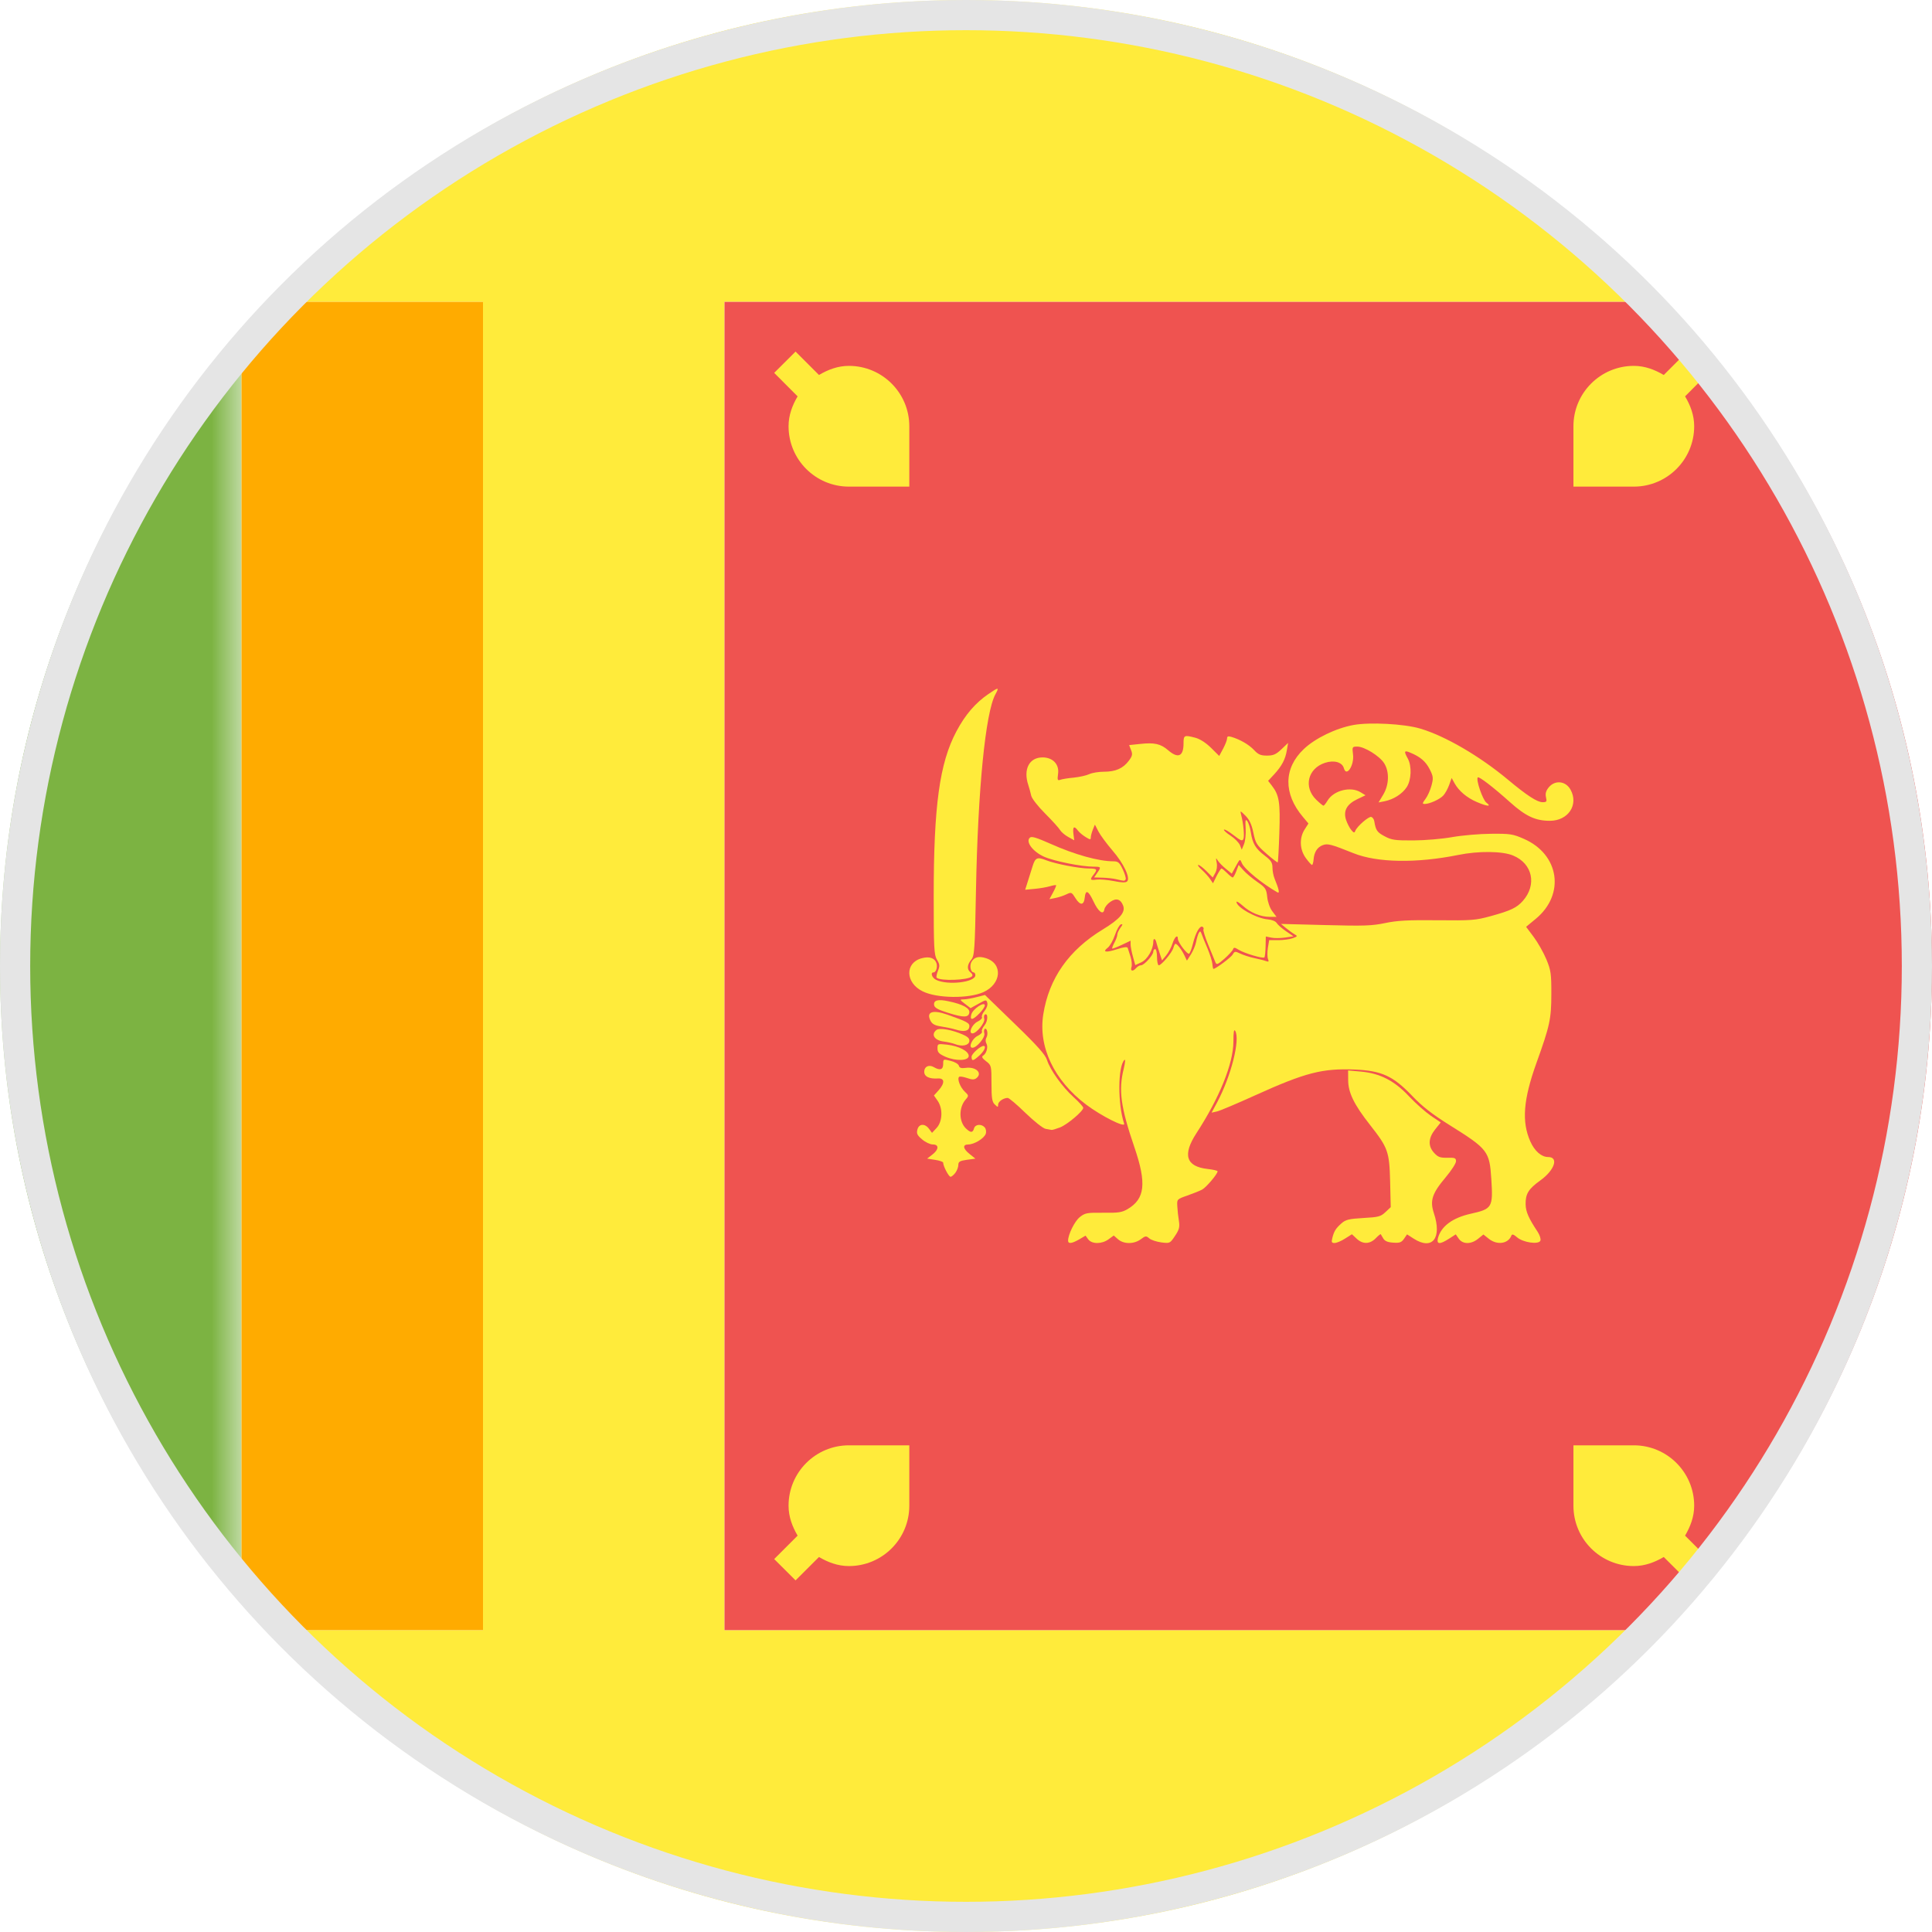 <?xml version="1.0" encoding="utf-8"?>
<!-- Generator: Adobe Illustrator 22.1.0, SVG Export Plug-In . SVG Version: 6.00 Build 0)  -->
<svg version="1.1" id="レイヤー_1" xmlns="http://www.w3.org/2000/svg" xmlns:xlink="http://www.w3.org/1999/xlink" x="0px"
	 y="0px" viewBox="0 0 32 32" style="enable-background:new 0 0 32 32;" xml:space="preserve">
<style type="text/css">
	.st0{filter:url(#Adobe_OpacityMaskFilter);}
	.st1{fill:#FFFFFF;}
	.st2{mask:url(#mask-2_1_);fill:#FFEB3B;}
	.st3{filter:url(#Adobe_OpacityMaskFilter_1_);}
	.st4{mask:url(#mask-4_1_);fill:#7CB342;}
	.st5{fill:#FFAB00;}
	.st6{fill:#EF5350;}
	.st7{fill:#FFEB3B;}
	.st8{fill:none;stroke:#E5E5E5;stroke-width:0.5;}
</style>
<g id="flag_x2F_SriLanka_x5F_lk">
	<defs>
		<filter id="Adobe_OpacityMaskFilter" filterUnits="userSpaceOnUse" x="4.401" y="0" width="23.198" height="32">
			<feColorMatrix  type="matrix" values="1 0 0 0 0  0 1 0 0 0  0 0 1 0 0  0 0 0 1 0"/>
		</filter>
	</defs>
	<mask maskUnits="userSpaceOnUse" x="4.401" y="0" width="23.198" height="32" id="mask-2_1_">
		<g class="st0">
			<polygon id="path-1_1_" class="st1" points="4.401,0 27.599,0 27.599,32 4.401,32 			"/>
		</g>
	</mask>
	<path id="Fill-1" class="st2" d="M27.599,27H12V5h15.599C24.683,1.927,20.571,0,16,0S7.317,1.927,4.401,5H8v22H4.401
		c2.916,3.073,7.028,5,11.599,5S24.683,30.073,27.599,27"/>
	<defs>
		<filter id="Adobe_OpacityMaskFilter_1_" filterUnits="userSpaceOnUse" x="0" y="5.441" width="4" height="21.118">
			<feColorMatrix  type="matrix" values="1 0 0 0 0  0 1 0 0 0  0 0 1 0 0  0 0 0 1 0"/>
		</filter>
	</defs>
	<mask maskUnits="userSpaceOnUse" x="0" y="5.441" width="4" height="21.118" id="mask-4_1_">
		<g class="st3">
			<polygon id="path-3_1_" class="st1" points="0,5.441 4,5.441 4,26.559 0,26.559 			"/>
		</g>
	</mask>
	<path id="Fill-4" class="st4" d="M0,16c0,4.052,1.518,7.74,4,10.559V5.441C1.518,8.261,0,11.949,0,16"/>
	<path id="Fill-7" class="st5" d="M8,5H4.401C4.265,5.145,4.131,5.292,4,5.441v21.118C4.131,26.708,4.265,26.855,4.401,27H8V5z"/>
	<path id="Fill-9" class="st6" d="M12,27h15.599C30.32,24.132,32,20.266,32,16s-1.68-8.132-4.401-11H12V27z"/>
	<path id="Fill-11" class="st7" d="M17.875,20.528l0.105-0.062l0.045,0.062c0.061,0.081,0.227,0.08,0.337-0.002l0.085-0.062
		l0.071,0.062c0.093,0.083,0.266,0.083,0.377,0c0.078-0.058,0.088-0.059,0.14-0.015c0.03,0.027,0.12,0.056,0.199,0.067
		c0.142,0.018,0.145,0.017,0.228-0.108c0.07-0.104,0.08-0.147,0.064-0.249c-0.011-0.067-0.023-0.175-0.026-0.24
		c-0.007-0.118-0.006-0.119,0.166-0.179c0.094-0.033,0.204-0.077,0.244-0.098c0.068-0.036,0.257-0.259,0.257-0.303
		c0-0.012-0.074-0.029-0.164-0.039c-0.359-0.04-0.42-0.233-0.187-0.592c0.381-0.584,0.611-1.152,0.613-1.514
		c0-0.163,0.009-0.216,0.03-0.181c0.085,0.143-0.067,0.747-0.298,1.181l-0.093,0.173l0.089-0.02
		c0.049-0.011,0.335-0.132,0.637-0.269c0.826-0.374,1.109-0.447,1.644-0.425c0.448,0.019,0.638,0.107,0.955,0.439
		c0.167,0.175,0.328,0.301,0.623,0.485c0.629,0.394,0.655,0.428,0.685,0.891c0.03,0.469,0.015,0.494-0.339,0.573
		c-0.303,0.067-0.493,0.208-0.545,0.404c-0.026,0.105,0.031,0.108,0.183,0.01l0.112-0.072l0.05,0.072
		c0.066,0.095,0.205,0.095,0.32,0.001l0.088-0.071l0.089,0.071c0.139,0.111,0.323,0.083,0.375-0.054
		c0.01-0.027,0.037-0.019,0.091,0.028c0.101,0.089,0.361,0.126,0.389,0.057c0.01-0.027-0.01-0.091-0.045-0.145
		c-0.151-0.227-0.198-0.335-0.2-0.458c-0.003-0.172,0.048-0.254,0.243-0.394c0.237-0.17,0.31-0.388,0.13-0.388
		c-0.111,0-0.224-0.098-0.295-0.258c-0.145-0.326-0.117-0.691,0.101-1.299c0.222-0.617,0.247-0.731,0.247-1.144
		c0.001-0.333-0.007-0.392-0.083-0.575c-0.047-0.112-0.141-0.278-0.21-0.37l-0.125-0.167l0.161-0.133
		c0.49-0.405,0.39-1.069-0.2-1.325c-0.18-0.079-0.225-0.086-0.542-0.083c-0.189,0.001-0.478,0.026-0.642,0.055
		c-0.167,0.03-0.45,0.054-0.644,0.055c-0.307,0.001-0.36-0.006-0.479-0.07c-0.123-0.066-0.144-0.097-0.169-0.25
		c-0.005-0.031-0.027-0.062-0.049-0.069c-0.042-0.013-0.236,0.156-0.265,0.23c-0.014,0.038-0.026,0.035-0.067-0.014
		c-0.027-0.032-0.066-0.108-0.086-0.167c-0.049-0.149,0.012-0.26,0.186-0.343l0.136-0.065l-0.08-0.049
		c-0.165-0.103-0.445-0.032-0.547,0.135c-0.029,0.048-0.06,0.087-0.069,0.087c-0.01,0-0.064-0.045-0.121-0.1
		c-0.213-0.208-0.14-0.516,0.145-0.61c0.152-0.05,0.286-0.011,0.314,0.089c0.042,0.155,0.175-0.049,0.151-0.231
		c-0.015-0.122-0.013-0.127,0.071-0.127c0.118,0,0.367,0.154,0.444,0.274c0.09,0.14,0.084,0.359-0.015,0.523l-0.077,0.128
		l0.101-0.02c0.149-0.03,0.293-0.122,0.366-0.234c0.077-0.118,0.086-0.349,0.017-0.474c-0.067-0.12-0.059-0.139,0.039-0.098
		c0.167,0.069,0.257,0.145,0.324,0.276c0.06,0.118,0.063,0.147,0.03,0.27c-0.02,0.076-0.064,0.175-0.099,0.221
		c-0.054,0.072-0.056,0.084-0.013,0.084c0.08,0,0.247-0.075,0.307-0.139c0.03-0.032,0.074-0.11,0.097-0.174l0.042-0.117l0.049,0.089
		c0.07,0.126,0.204,0.239,0.368,0.309c0.177,0.076,0.25,0.08,0.158,0.01c-0.062-0.048-0.177-0.385-0.142-0.418
		c0.021-0.019,0.26,0.165,0.534,0.411c0.259,0.232,0.421,0.308,0.659,0.308c0.304,0,0.48-0.264,0.344-0.514
		c-0.079-0.146-0.257-0.166-0.361-0.041c-0.047,0.057-0.06,0.103-0.047,0.163c0.018,0.074,0.011,0.084-0.056,0.084
		c-0.089,0-0.262-0.113-0.571-0.371c-0.472-0.394-1.044-0.727-1.458-0.849c-0.265-0.078-0.832-0.108-1.102-0.059
		c-0.292,0.053-0.637,0.22-0.825,0.4c-0.334,0.316-0.339,0.738-0.014,1.122l0.092,0.11l-0.063,0.098
		c-0.091,0.143-0.083,0.334,0.02,0.475c0.045,0.062,0.091,0.113,0.102,0.113c0.01,0,0.022-0.04,0.026-0.089
		c0.009-0.123,0.062-0.206,0.153-0.239c0.081-0.03,0.134-0.016,0.509,0.134c0.394,0.158,1.043,0.168,1.732,0.029
		c0.338-0.069,0.737-0.065,0.912,0.01c0.322,0.134,0.396,0.484,0.16,0.751c-0.102,0.114-0.201,0.161-0.532,0.252
		c-0.253,0.069-0.312,0.074-0.885,0.068c-0.489-0.005-0.665,0.005-0.865,0.047c-0.217,0.045-0.35,0.05-0.987,0.033l-0.737-0.019
		l0.082,0.068c0.045,0.037,0.108,0.083,0.141,0.102c0.056,0.032,0.054,0.036-0.029,0.067c-0.048,0.017-0.156,0.032-0.239,0.032
		h-0.151L21,15.701c-0.011,0.07-0.01,0.153,0.002,0.183c0.018,0.044,0.012,0.051-0.035,0.034c-0.032-0.012-0.121-0.035-0.197-0.05
		c-0.077-0.017-0.179-0.05-0.228-0.074c-0.084-0.04-0.093-0.039-0.124,0.014c-0.026,0.049-0.283,0.24-0.32,0.24
		c-0.006,0-0.014-0.038-0.017-0.082c-0.004-0.045-0.041-0.162-0.082-0.26c-0.042-0.098-0.086-0.205-0.097-0.238
		c-0.018-0.048-0.026-0.051-0.047-0.014c-0.013,0.024-0.033,0.091-0.044,0.148c-0.011,0.057-0.05,0.15-0.086,0.206l-0.066,0.103
		l-0.042-0.088c-0.045-0.094-0.12-0.191-0.147-0.191c-0.01,0-0.025,0.03-0.035,0.067c-0.02,0.076-0.198,0.289-0.242,0.289
		c-0.016,0-0.029-0.061-0.029-0.134s-0.014-0.134-0.031-0.134s-0.031,0.02-0.031,0.043c0,0.057-0.152,0.225-0.203,0.225
		c-0.023,0-0.058,0.02-0.08,0.045c-0.055,0.063-0.101,0.055-0.078-0.016c0.011-0.033,0.004-0.109-0.016-0.171
		c-0.019-0.06-0.04-0.126-0.046-0.144c-0.008-0.023-0.062-0.017-0.178,0.02c-0.186,0.06-0.248,0.049-0.152-0.026
		c0.035-0.027,0.088-0.122,0.118-0.21c0.03-0.089,0.075-0.168,0.098-0.175c0.034-0.011,0.033,0.002-0.007,0.056
		c-0.029,0.039-0.052,0.091-0.052,0.115c0,0.025-0.022,0.084-0.048,0.132c-0.026,0.047-0.042,0.091-0.036,0.097
		c0.006,0.005,0.077-0.022,0.157-0.06l0.147-0.07v0.062c0,0.034,0.018,0.126,0.039,0.202l0.039,0.14l0.099-0.046
		c0.102-0.047,0.199-0.213,0.199-0.343c0-0.063,0.036-0.053,0.051,0.014c0.005,0.021,0.028,0.095,0.051,0.167l0.043,0.13
		l0.068-0.082c0.038-0.046,0.085-0.134,0.105-0.197c0.035-0.11,0.089-0.157,0.089-0.078c0,0.058,0.157,0.263,0.186,0.246
		c0.015-0.008,0.044-0.085,0.065-0.171c0.044-0.179,0.114-0.3,0.158-0.274c0.017,0.01,0.023,0.029,0.015,0.042
		c-0.009,0.014,0.027,0.129,0.08,0.258c0.053,0.128,0.106,0.257,0.118,0.287c0.019,0.047,0.036,0.04,0.15-0.059
		c0.07-0.063,0.134-0.132,0.142-0.156c0.012-0.034,0.027-0.033,0.093,0.008c0.092,0.058,0.402,0.15,0.426,0.127
		c0.009-0.009,0.018-0.09,0.02-0.181l0.004-0.166l0.09,0.019c0.048,0.011,0.152,0.01,0.229-0.001l0.139-0.021L21.3,15.424
		c-0.069-0.047-0.138-0.109-0.154-0.136c-0.018-0.03-0.079-0.054-0.147-0.06c-0.187-0.015-0.519-0.201-0.519-0.29
		c0-0.016,0.046,0.012,0.103,0.063c0.124,0.114,0.296,0.185,0.447,0.185h0.113l-0.07-0.093c-0.04-0.052-0.076-0.154-0.084-0.237
		c-0.014-0.133-0.028-0.154-0.166-0.25c-0.083-0.058-0.186-0.144-0.229-0.193l-0.078-0.087l-0.039,0.103
		c-0.022,0.058-0.049,0.105-0.06,0.105c-0.011,0-0.053-0.034-0.093-0.074c-0.041-0.041-0.082-0.075-0.092-0.075
		c-0.01,0-0.045,0.055-0.08,0.122l-0.061,0.123l-0.048-0.071c-0.026-0.039-0.088-0.107-0.137-0.152
		c-0.05-0.045-0.076-0.081-0.058-0.081s0.079,0.047,0.135,0.103l0.104,0.105l0.042-0.076c0.025-0.046,0.035-0.116,0.023-0.171
		c-0.016-0.082-0.014-0.087,0.017-0.035c0.02,0.032,0.081,0.094,0.135,0.138l0.098,0.08l0.068-0.124
		c0.068-0.124,0.068-0.124,0.099-0.05c0.041,0.098,0.338,0.342,0.591,0.485c0.039,0.021,0.023-0.054-0.049-0.228
		c-0.019-0.046-0.035-0.129-0.035-0.183c0-0.082-0.024-0.119-0.128-0.198c-0.152-0.116-0.201-0.198-0.23-0.384
		c-0.011-0.075-0.038-0.159-0.058-0.187c-0.032-0.04-0.036-0.017-0.028,0.122c0.005,0.095-0.007,0.212-0.028,0.261l-0.037,0.089
		l-0.029-0.074c-0.016-0.04-0.086-0.112-0.156-0.158c-0.07-0.045-0.119-0.091-0.109-0.1c0.01-0.01,0.082,0.032,0.16,0.093
		c0.119,0.092,0.145,0.102,0.162,0.061c0.019-0.048,0-0.256-0.038-0.4c-0.018-0.073-0.017-0.072,0.072,0.016
		c0.067,0.067,0.103,0.146,0.131,0.283c0.036,0.174,0.054,0.203,0.216,0.345c0.097,0.085,0.181,0.15,0.187,0.144
		c0.006-0.006,0.019-0.226,0.027-0.489c0.017-0.504-0.002-0.624-0.124-0.781l-0.062-0.08l0.098-0.105
		c0.128-0.139,0.187-0.249,0.212-0.4l0.021-0.123l-0.11,0.105c-0.091,0.086-0.135,0.105-0.24,0.105
		c-0.104,0-0.144-0.017-0.214-0.092c-0.084-0.09-0.233-0.176-0.376-0.218c-0.054-0.016-0.071-0.009-0.071,0.027
		c0,0.026-0.03,0.102-0.065,0.168l-0.065,0.121l-0.136-0.135c-0.084-0.083-0.183-0.146-0.257-0.166
		c-0.188-0.049-0.198-0.045-0.198,0.096c0,0.213-0.091,0.252-0.254,0.111c-0.125-0.108-0.228-0.131-0.465-0.105l-0.182,0.019
		l0.032,0.083c0.028,0.069,0.021,0.098-0.037,0.176c-0.095,0.127-0.219,0.182-0.41,0.182c-0.088,0-0.199,0.018-0.245,0.04
		c-0.046,0.022-0.162,0.048-0.257,0.058c-0.095,0.008-0.196,0.025-0.224,0.036c-0.045,0.016-0.05,0.003-0.036-0.1
		c0.022-0.156-0.087-0.271-0.257-0.271c-0.221,0-0.323,0.197-0.236,0.458c0.016,0.049,0.038,0.129,0.048,0.175
		c0.01,0.048,0.11,0.176,0.232,0.298c0.117,0.117,0.228,0.24,0.246,0.272c0.019,0.032,0.079,0.084,0.134,0.114l0.101,0.056
		l-0.014-0.108c-0.014-0.119,0.012-0.137,0.075-0.053c0.022,0.03,0.08,0.078,0.127,0.107c0.075,0.046,0.086,0.047,0.086,0.007
		c0-0.026,0.016-0.084,0.034-0.13l0.034-0.083l0.058,0.113c0.033,0.063,0.138,0.205,0.234,0.317c0.186,0.215,0.3,0.456,0.241,0.511
		c-0.024,0.023-0.088,0.021-0.221-0.006c-0.103-0.02-0.231-0.031-0.284-0.024c-0.108,0.015-0.116,0.001-0.05-0.082
		c0.07-0.088,0.059-0.102-0.079-0.102c-0.159,0-0.554-0.077-0.705-0.136c-0.148-0.059-0.182-0.044-0.225,0.095
		c-0.02,0.064-0.056,0.178-0.08,0.254l-0.044,0.139l0.16-0.015c0.088-0.008,0.2-0.028,0.251-0.043
		c0.049-0.015,0.095-0.023,0.101-0.017c0.006,0.005-0.017,0.059-0.05,0.12l-0.06,0.111l0.1-0.02
		c0.055-0.011,0.137-0.038,0.183-0.061c0.08-0.038,0.086-0.035,0.149,0.066c0.078,0.124,0.14,0.119,0.153-0.013
		c0.014-0.136,0.059-0.116,0.144,0.064c0.081,0.174,0.165,0.236,0.181,0.132c0.006-0.034,0.049-0.09,0.098-0.123
		c0.097-0.068,0.17-0.048,0.212,0.06c0.044,0.111-0.054,0.225-0.335,0.396c-0.565,0.343-0.893,0.811-0.987,1.407
		c-0.085,0.539,0.179,1.094,0.709,1.494c0.253,0.191,0.656,0.393,0.63,0.316c-0.108-0.327-0.105-0.951,0.006-1.056
		c0.017-0.016,0.011,0.049-0.012,0.145c-0.089,0.354-0.051,0.638,0.176,1.301c0.205,0.6,0.176,0.856-0.113,1.026
		c-0.093,0.054-0.153,0.064-0.403,0.06c-0.272-0.003-0.301,0.003-0.388,0.072c-0.085,0.067-0.194,0.288-0.194,0.39
		C17.691,20.606,17.753,20.598,17.875,20.528"/>
	<path id="Fill-13" class="st7" d="M22.278,20.515l0.114-0.072l0.077,0.072c0.101,0.097,0.22,0.094,0.317-0.005
		c0.042-0.044,0.08-0.074,0.084-0.067c0.005,0.007,0.024,0.039,0.042,0.071c0.025,0.042,0.074,0.063,0.163,0.068
		c0.108,0.008,0.137-0.003,0.18-0.064l0.05-0.073l0.112,0.072c0.307,0.196,0.47-0.01,0.333-0.422
		c-0.069-0.209-0.031-0.327,0.194-0.594c0.094-0.112,0.172-0.232,0.172-0.266c0-0.055-0.018-0.062-0.144-0.059
		c-0.12,0.002-0.155-0.011-0.219-0.081c-0.103-0.113-0.097-0.244,0.018-0.389l0.092-0.115l-0.163-0.11
		c-0.09-0.062-0.253-0.206-0.361-0.321c-0.243-0.26-0.482-0.383-0.798-0.411l-0.212-0.019l0.001,0.16
		c0,0.206,0.097,0.405,0.361,0.741c0.3,0.382,0.321,0.441,0.334,0.94l0.01,0.423l-0.087,0.082c-0.079,0.074-0.114,0.084-0.367,0.098
		c-0.241,0.014-0.292,0.027-0.363,0.089c-0.094,0.084-0.122,0.129-0.151,0.244c-0.017,0.067-0.01,0.081,0.038,0.081
		C22.137,20.588,22.215,20.556,22.278,20.515"/>
	<path id="Fill-15" class="st7" d="M15.824,19.425c0.027-0.036,0.049-0.095,0.049-0.13c0-0.054,0.024-0.068,0.141-0.085l0.141-0.019
		l-0.094-0.076c-0.112-0.088-0.122-0.158-0.024-0.159c0.099,0,0.265-0.101,0.29-0.177c0.012-0.035,0.004-0.082-0.017-0.106
		c-0.055-0.062-0.158-0.053-0.177,0.017c-0.021,0.075-0.056,0.075-0.134,0.001c-0.118-0.113-0.121-0.344-0.006-0.478
		c0.055-0.063,0.054-0.068-0.015-0.134c-0.074-0.07-0.128-0.21-0.092-0.243c0.011-0.01,0.069-0.002,0.13,0.019
		c0.086,0.03,0.12,0.03,0.156,0.003c0.108-0.085-0.009-0.195-0.181-0.17c-0.07,0.009-0.099,0-0.109-0.036
		c-0.007-0.028-0.068-0.064-0.137-0.081c-0.122-0.031-0.123-0.031-0.123,0.054c0,0.092-0.053,0.11-0.153,0.051
		c-0.082-0.049-0.161-0.011-0.161,0.075c0,0.081,0.082,0.121,0.228,0.112c0.112-0.007,0.116,0.076,0.01,0.196l-0.077,0.086
		l0.061,0.087c0.089,0.129,0.082,0.342-0.016,0.449l-0.077,0.083l-0.05-0.068c-0.07-0.092-0.166-0.085-0.192,0.013
		c-0.017,0.066-0.003,0.095,0.078,0.163c0.054,0.047,0.134,0.084,0.177,0.084c0.106,0,0.102,0.084-0.008,0.168l-0.086,0.066
		l0.133,0.021c0.073,0.011,0.133,0.032,0.133,0.047c0,0.057,0.092,0.233,0.122,0.233C15.761,19.491,15.797,19.461,15.824,19.425"/>
	<path id="Fill-17" class="st7" d="M17.559,18.673c0.121-0.048,0.383-0.27,0.383-0.324c0-0.018-0.072-0.097-0.16-0.177
		c-0.186-0.168-0.389-0.451-0.441-0.617c-0.028-0.086-0.159-0.235-0.532-0.595l-0.495-0.48l-0.142,0.036
		c-0.078,0.02-0.175,0.037-0.213,0.037c-0.066,0.001-0.065,0.005,0.023,0.073l0.094,0.072l0.13-0.072
		c0.126-0.07,0.131-0.071,0.147-0.015c0.009,0.034-0.011,0.091-0.046,0.133c-0.034,0.041-0.053,0.087-0.043,0.104
		c0.01,0.015-0.022,0.049-0.072,0.073c-0.093,0.045-0.158,0.195-0.084,0.195c0.066,0,0.211-0.179,0.194-0.24
		c-0.008-0.031-0.004-0.063,0.009-0.071c0.057-0.033,0.054,0.107-0.004,0.177c-0.034,0.041-0.053,0.087-0.043,0.103
		c0.01,0.016-0.022,0.049-0.072,0.073c-0.092,0.045-0.158,0.196-0.085,0.196c0.071,0,0.214-0.172,0.197-0.236
		c-0.01-0.034-0.006-0.068,0.007-0.076c0.039-0.022,0.06,0.089,0.027,0.144c-0.017,0.029-0.017,0.069,0.001,0.1
		c0.031,0.058-0.001,0.167-0.059,0.201c-0.025,0.015-0.009,0.044,0.052,0.09c0.088,0.067,0.09,0.074,0.09,0.367
		c0,0.245,0.01,0.307,0.055,0.35c0.05,0.048,0.055,0.048,0.055,0.002c0-0.05,0.088-0.111,0.159-0.111
		c0.022,0,0.154,0.112,0.295,0.25c0.142,0.137,0.29,0.255,0.332,0.262c0.041,0.008,0.087,0.016,0.1,0.018
		C17.431,18.717,17.494,18.698,17.559,18.673"/>
	<path id="Fill-19" class="st7" d="M16.045,17.489c0-0.079-0.163-0.163-0.357-0.186c-0.158-0.017-0.16-0.016-0.16,0.063
		c0,0.064,0.025,0.09,0.133,0.138C15.836,17.579,16.045,17.571,16.045,17.489"/>
	<path id="Fill-21" class="st7" d="M16.223,17.481c0.08-0.072,0.117-0.157,0.069-0.157c-0.054,0-0.2,0.131-0.2,0.179
		C16.093,17.581,16.119,17.576,16.223,17.481"/>
	<path id="Fill-23" class="st7" d="M16.055,17.248c0.007-0.044-0.021-0.074-0.104-0.111c-0.177-0.08-0.39-0.118-0.441-0.077
		c-0.095,0.074-0.032,0.173,0.121,0.191c0.061,0.008,0.144,0.026,0.185,0.042C15.933,17.339,16.044,17.317,16.055,17.248"/>
	<path id="Fill-25" class="st7" d="M16.055,17.009c0.01-0.063-0.031-0.086-0.363-0.203c-0.247-0.087-0.357-0.046-0.278,0.104
		c0.028,0.053,0.074,0.077,0.178,0.092c0.077,0.012,0.183,0.034,0.234,0.05C15.965,17.095,16.044,17.08,16.055,17.009"/>
	<path id="Fill-27" class="st7" d="M16.221,16.786c0.05-0.051,0.091-0.11,0.091-0.133c0-0.072-0.197,0.056-0.223,0.146
		C16.059,16.905,16.108,16.901,16.221,16.786"/>
	<path id="Fill-29" class="st7" d="M16.055,16.771c0.011-0.072-0.109-0.138-0.346-0.187c-0.174-0.038-0.25-0.017-0.237,0.064
		c0.007,0.044,0.065,0.076,0.229,0.127C15.963,16.857,16.042,16.856,16.055,16.771"/>
	<path id="Fill-31" class="st7" d="M16.286,16.434c0.303-0.135,0.329-0.475,0.043-0.564c-0.118-0.038-0.194-0.017-0.239,0.063
		c-0.035,0.062-0.012,0.173,0.036,0.173c0.015,0,0.029,0.021,0.029,0.047c0,0.118-0.463,0.171-0.653,0.075
		c-0.067-0.034-0.095-0.122-0.04-0.122c0.041,0,0.07-0.089,0.049-0.152c-0.029-0.086-0.116-0.117-0.242-0.083
		c-0.284,0.074-0.276,0.408,0.014,0.549C15.519,16.537,16.04,16.543,16.286,16.434"/>
	<path id="Fill-33" class="st7" d="M16.097,16.173c0.018-0.017,0.01-0.042-0.02-0.065c-0.064-0.05-0.061-0.126,0.01-0.212
		c0.053-0.065,0.06-0.162,0.078-1.14c0.032-1.685,0.157-2.952,0.322-3.256c0.066-0.121,0.056-0.122-0.114-0.006
		c-0.218,0.149-0.385,0.343-0.532,0.62c-0.279,0.525-0.376,1.23-0.376,2.735c0,0.854,0.006,0.966,0.054,1.047
		c0.047,0.076,0.049,0.104,0.016,0.185c-0.021,0.053-0.03,0.104-0.021,0.113C15.576,16.252,16.031,16.236,16.097,16.173"/>
	<path id="Fill-35" class="st7" d="M18.644,14.566c0.01-0.015-0.011-0.088-0.046-0.163c-0.055-0.117-0.078-0.137-0.156-0.137
		c-0.244,0-0.637-0.109-1.042-0.29c-0.235-0.104-0.315-0.129-0.343-0.101c-0.072,0.067,0.047,0.228,0.232,0.313
		c0.163,0.074,0.62,0.167,0.829,0.167c0.12,0,0.123,0.005,0.054,0.105l-0.05,0.073l0.137,0.004c0.075,0.002,0.179,0.013,0.231,0.026
		C18.624,14.595,18.625,14.595,18.644,14.566"/>
	<path id="Fill-37" class="st7" d="M14.061,6.06c-0.185,0-0.348,0.063-0.496,0.151l-0.388-0.388l-0.354,0.353l0.388,0.389
		c-0.087,0.147-0.15,0.311-0.15,0.495c0,0.553,0.447,1,1,1h1v-1C15.061,6.508,14.613,6.06,14.061,6.06"/>
	<path id="Fill-39" class="st7" d="M14.061,23.939c-0.553,0-1,0.448-1,1c0,0.185,0.063,0.348,0.15,0.496l-0.388,0.388l0.354,0.353
		l0.388-0.387c0.148,0.087,0.311,0.15,0.496,0.15c0.552,0,1-0.447,1-1v-1H14.061z"/>
	<path id="Fill-41" class="st7" d="M27.061,6.06c0.184,0,0.347,0.063,0.496,0.151l0.388-0.388l0.353,0.353L27.91,6.565
		c0.088,0.147,0.151,0.311,0.151,0.495c0,0.553-0.448,1-1,1h-1v-1C26.061,6.508,26.509,6.06,27.061,6.06"/>
	<path id="Fill-43" class="st7" d="M27.061,23.939c0.552,0,1,0.448,1,1c0,0.185-0.064,0.348-0.151,0.496l0.388,0.388l-0.353,0.353
		l-0.388-0.387c-0.149,0.087-0.312,0.15-0.496,0.15c-0.553,0-1-0.447-1-1v-1H27.061z"/>
	<circle id="Oval-5" class="st8" cx="16" cy="16" r="15.75"/>
</g>
</svg>
